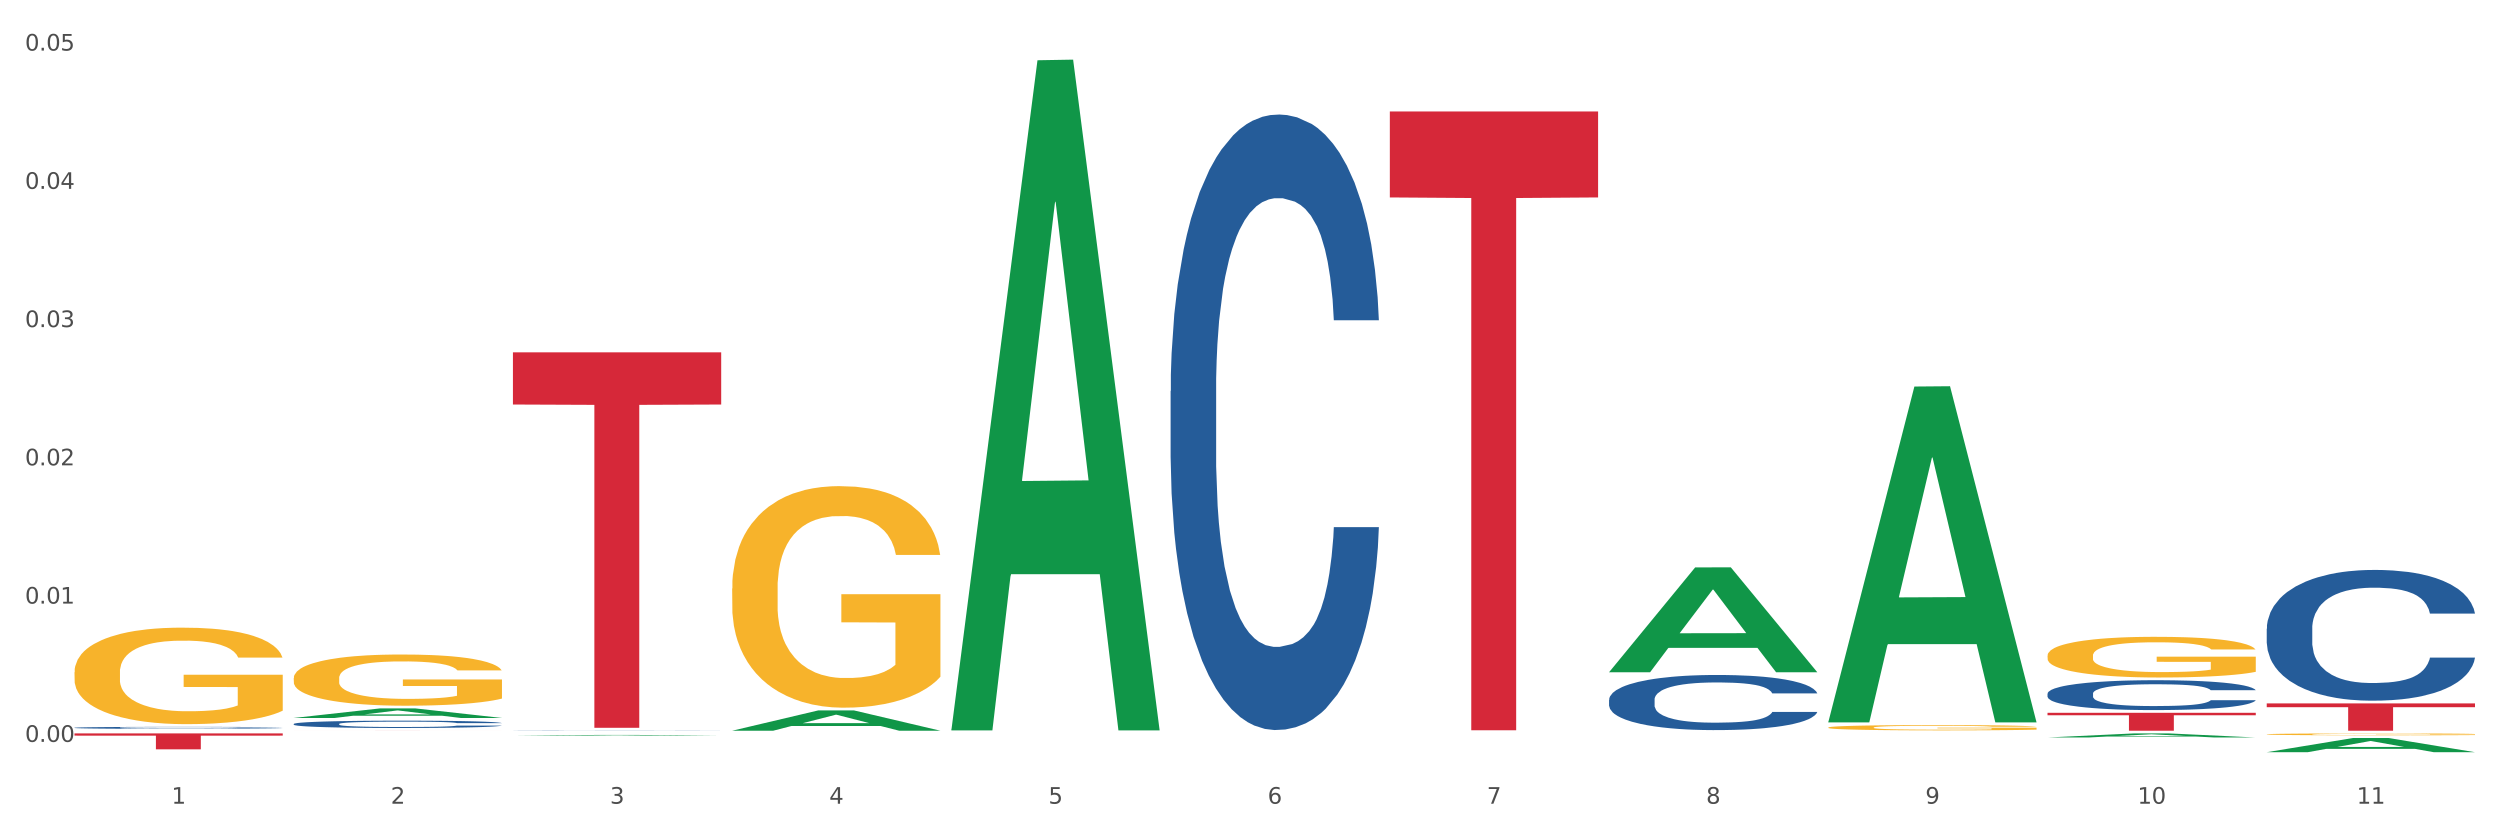 <?xml version="1.0" encoding="utf-8" standalone="no"?>
<!DOCTYPE svg PUBLIC "-//W3C//DTD SVG 1.1//EN"
  "http://www.w3.org/Graphics/SVG/1.1/DTD/svg11.dtd">
<svg xmlns:xlink="http://www.w3.org/1999/xlink" width="1080pt" height="360pt" viewBox="0 0 1080 360" xmlns="http://www.w3.org/2000/svg" version="1.1">
 <rect x="0" y="0" width="1080" height="360" fill="#333333" stroke="none"/>
 <defs>
  <style type="text/css">*{stroke-linejoin: round; stroke-linecap: butt}</style>
 </defs>
 <g id="figure_1">
  <g id="patch_1">
   <path d="M 0 360 
L 1080 360 
L 1080 0 
L 0 0 
z
" style="fill: #ffffff; stroke: #ffffff; stroke-linejoin: miter"/>
  </g>
  <g id="axes_1">
   <g id="matplotlib.axis_1">
    <g id="xtick_1">
     <g id="text_1">
      <!-- 1 -->
      <g style="fill: #4d4d4d" transform="translate(74.106 347.204) scale(0.096 -0.096)">
       <defs>
        <path id="DejaVuSans-31" d="M 794 531 
L 1825 531 
L 1825 4091 
L 703 3866 
L 703 4441 
L 1819 4666 
L 2450 4666 
L 2450 531 
L 3481 531 
L 3481 0 
L 794 0 
L 794 531 
z
" transform="scale(0.016)"/>
       </defs>
       <use xlink:href="#DejaVuSans-31"/>
      </g>
     </g>
    </g>
    <g id="xtick_2">
     <g id="text_2">
      <!-- 2 -->
      <g style="fill: #4d4d4d" transform="translate(168.812 347.204) scale(0.096 -0.096)">
       <defs>
        <path id="DejaVuSans-32" d="M 1228 531 
L 3431 531 
L 3431 0 
L 469 0 
L 469 531 
Q 828 903 1448 1529 
Q 2069 2156 2228 2338 
Q 2531 2678 2651 2914 
Q 2772 3150 2772 3378 
Q 2772 3750 2511 3984 
Q 2250 4219 1831 4219 
Q 1534 4219 1204 4116 
Q 875 4013 500 3803 
L 500 4441 
Q 881 4594 1212 4672 
Q 1544 4750 1819 4750 
Q 2544 4750 2975 4387 
Q 3406 4025 3406 3419 
Q 3406 3131 3298 2873 
Q 3191 2616 2906 2266 
Q 2828 2175 2409 1742 
Q 1991 1309 1228 531 
z
" transform="scale(0.016)"/>
       </defs>
       <use xlink:href="#DejaVuSans-32"/>
      </g>
     </g>
    </g>
    <g id="xtick_3">
     <g id="text_3">
      <!-- 3 -->
      <g style="fill: #4d4d4d" transform="translate(263.517 347.204) scale(0.096 -0.096)">
       <defs>
        <path id="DejaVuSans-33" d="M 2597 2516 
Q 3050 2419 3304 2112 
Q 3559 1806 3559 1356 
Q 3559 666 3084 287 
Q 2609 -91 1734 -91 
Q 1441 -91 1130 -33 
Q 819 25 488 141 
L 488 750 
Q 750 597 1062 519 
Q 1375 441 1716 441 
Q 2309 441 2620 675 
Q 2931 909 2931 1356 
Q 2931 1769 2642 2001 
Q 2353 2234 1838 2234 
L 1294 2234 
L 1294 2753 
L 1863 2753 
Q 2328 2753 2575 2939 
Q 2822 3125 2822 3475 
Q 2822 3834 2567 4026 
Q 2313 4219 1838 4219 
Q 1578 4219 1281 4162 
Q 984 4106 628 3988 
L 628 4550 
Q 988 4650 1302 4700 
Q 1616 4750 1894 4750 
Q 2613 4750 3031 4423 
Q 3450 4097 3450 3541 
Q 3450 3153 3228 2886 
Q 3006 2619 2597 2516 
z
" transform="scale(0.016)"/>
       </defs>
       <use xlink:href="#DejaVuSans-33"/>
      </g>
     </g>
    </g>
    <g id="xtick_4">
     <g id="text_4">
      <!-- 4 -->
      <g style="fill: #4d4d4d" transform="translate(358.223 347.204) scale(0.096 -0.096)">
       <defs>
        <path id="DejaVuSans-34" d="M 2419 4116 
L 825 1625 
L 2419 1625 
L 2419 4116 
z
M 2253 4666 
L 3047 4666 
L 3047 1625 
L 3713 1625 
L 3713 1100 
L 3047 1100 
L 3047 0 
L 2419 0 
L 2419 1100 
L 313 1100 
L 313 1709 
L 2253 4666 
z
" transform="scale(0.016)"/>
       </defs>
       <use xlink:href="#DejaVuSans-34"/>
      </g>
     </g>
    </g>
    <g id="xtick_5">
     <g id="text_5">
      <!-- 5 -->
      <g style="fill: #4d4d4d" transform="translate(452.928 347.204) scale(0.096 -0.096)">
       <defs>
        <path id="DejaVuSans-35" d="M 691 4666 
L 3169 4666 
L 3169 4134 
L 1269 4134 
L 1269 2991 
Q 1406 3038 1543 3061 
Q 1681 3084 1819 3084 
Q 2600 3084 3056 2656 
Q 3513 2228 3513 1497 
Q 3513 744 3044 326 
Q 2575 -91 1722 -91 
Q 1428 -91 1123 -41 
Q 819 9 494 109 
L 494 744 
Q 775 591 1075 516 
Q 1375 441 1709 441 
Q 2250 441 2565 725 
Q 2881 1009 2881 1497 
Q 2881 1984 2565 2268 
Q 2250 2553 1709 2553 
Q 1456 2553 1204 2497 
Q 953 2441 691 2322 
L 691 4666 
z
" transform="scale(0.016)"/>
       </defs>
       <use xlink:href="#DejaVuSans-35"/>
      </g>
     </g>
    </g>
    <g id="xtick_6">
     <g id="text_6">
      <!-- 6 -->
      <g style="fill: #4d4d4d" transform="translate(547.634 347.204) scale(0.096 -0.096)">
       <defs>
        <path id="DejaVuSans-36" d="M 2113 2584 
Q 1688 2584 1439 2293 
Q 1191 2003 1191 1497 
Q 1191 994 1439 701 
Q 1688 409 2113 409 
Q 2538 409 2786 701 
Q 3034 994 3034 1497 
Q 3034 2003 2786 2293 
Q 2538 2584 2113 2584 
z
M 3366 4563 
L 3366 3988 
Q 3128 4100 2886 4159 
Q 2644 4219 2406 4219 
Q 1781 4219 1451 3797 
Q 1122 3375 1075 2522 
Q 1259 2794 1537 2939 
Q 1816 3084 2150 3084 
Q 2853 3084 3261 2657 
Q 3669 2231 3669 1497 
Q 3669 778 3244 343 
Q 2819 -91 2113 -91 
Q 1303 -91 875 529 
Q 447 1150 447 2328 
Q 447 3434 972 4092 
Q 1497 4750 2381 4750 
Q 2619 4750 2861 4703 
Q 3103 4656 3366 4563 
z
" transform="scale(0.016)"/>
       </defs>
       <use xlink:href="#DejaVuSans-36"/>
      </g>
     </g>
    </g>
    <g id="xtick_7">
     <g id="text_7">
      <!-- 7 -->
      <g style="fill: #4d4d4d" transform="translate(642.339 347.204) scale(0.096 -0.096)">
       <defs>
        <path id="DejaVuSans-37" d="M 525 4666 
L 3525 4666 
L 3525 4397 
L 1831 0 
L 1172 0 
L 2766 4134 
L 525 4134 
L 525 4666 
z
" transform="scale(0.016)"/>
       </defs>
       <use xlink:href="#DejaVuSans-37"/>
      </g>
     </g>
    </g>
    <g id="xtick_8">
     <g id="text_8">
      <!-- 8 -->
      <g style="fill: #4d4d4d" transform="translate(737.044 347.204) scale(0.096 -0.096)">
       <defs>
        <path id="DejaVuSans-38" d="M 2034 2216 
Q 1584 2216 1326 1975 
Q 1069 1734 1069 1313 
Q 1069 891 1326 650 
Q 1584 409 2034 409 
Q 2484 409 2743 651 
Q 3003 894 3003 1313 
Q 3003 1734 2745 1975 
Q 2488 2216 2034 2216 
z
M 1403 2484 
Q 997 2584 770 2862 
Q 544 3141 544 3541 
Q 544 4100 942 4425 
Q 1341 4750 2034 4750 
Q 2731 4750 3128 4425 
Q 3525 4100 3525 3541 
Q 3525 3141 3298 2862 
Q 3072 2584 2669 2484 
Q 3125 2378 3379 2068 
Q 3634 1759 3634 1313 
Q 3634 634 3220 271 
Q 2806 -91 2034 -91 
Q 1263 -91 848 271 
Q 434 634 434 1313 
Q 434 1759 690 2068 
Q 947 2378 1403 2484 
z
M 1172 3481 
Q 1172 3119 1398 2916 
Q 1625 2713 2034 2713 
Q 2441 2713 2670 2916 
Q 2900 3119 2900 3481 
Q 2900 3844 2670 4047 
Q 2441 4250 2034 4250 
Q 1625 4250 1398 4047 
Q 1172 3844 1172 3481 
z
" transform="scale(0.016)"/>
       </defs>
       <use xlink:href="#DejaVuSans-38"/>
      </g>
     </g>
    </g>
    <g id="xtick_9">
     <g id="text_9">
      <!-- 9 -->
      <g style="fill: #4d4d4d" transform="translate(831.75 347.204) scale(0.096 -0.096)">
       <defs>
        <path id="DejaVuSans-39" d="M 703 97 
L 703 672 
Q 941 559 1184 500 
Q 1428 441 1663 441 
Q 2288 441 2617 861 
Q 2947 1281 2994 2138 
Q 2813 1869 2534 1725 
Q 2256 1581 1919 1581 
Q 1219 1581 811 2004 
Q 403 2428 403 3163 
Q 403 3881 828 4315 
Q 1253 4750 1959 4750 
Q 2769 4750 3195 4129 
Q 3622 3509 3622 2328 
Q 3622 1225 3098 567 
Q 2575 -91 1691 -91 
Q 1453 -91 1209 -44 
Q 966 3 703 97 
z
M 1959 2075 
Q 2384 2075 2632 2365 
Q 2881 2656 2881 3163 
Q 2881 3666 2632 3958 
Q 2384 4250 1959 4250 
Q 1534 4250 1286 3958 
Q 1038 3666 1038 3163 
Q 1038 2656 1286 2365 
Q 1534 2075 1959 2075 
z
" transform="scale(0.016)"/>
       </defs>
       <use xlink:href="#DejaVuSans-39"/>
      </g>
     </g>
    </g>
    <g id="xtick_10">
     <g id="text_10">
      <!-- 10 -->
      <g style="fill: #4d4d4d" transform="translate(923.401 347.204) scale(0.096 -0.096)">
       <defs>
        <path id="DejaVuSans-30" d="M 2034 4250 
Q 1547 4250 1301 3770 
Q 1056 3291 1056 2328 
Q 1056 1369 1301 889 
Q 1547 409 2034 409 
Q 2525 409 2770 889 
Q 3016 1369 3016 2328 
Q 3016 3291 2770 3770 
Q 2525 4250 2034 4250 
z
M 2034 4750 
Q 2819 4750 3233 4129 
Q 3647 3509 3647 2328 
Q 3647 1150 3233 529 
Q 2819 -91 2034 -91 
Q 1250 -91 836 529 
Q 422 1150 422 2328 
Q 422 3509 836 4129 
Q 1250 4750 2034 4750 
z
" transform="scale(0.016)"/>
       </defs>
       <use xlink:href="#DejaVuSans-31"/>
       <use xlink:href="#DejaVuSans-30" transform="translate(63.623 0)"/>
      </g>
     </g>
    </g>
    <g id="xtick_11">
     <g id="text_11">
      <!-- 11 -->
      <g style="fill: #4d4d4d" transform="translate(1018.107 347.204) scale(0.096 -0.096)">
       <use xlink:href="#DejaVuSans-31"/>
       <use xlink:href="#DejaVuSans-31" transform="translate(63.623 0)"/>
      </g>
     </g>
    </g>
    <g id="xtick_12"/>
    <g id="xtick_13"/>
    <g id="xtick_14"/>
    <g id="xtick_15"/>
    <g id="xtick_16"/>
    <g id="xtick_17"/>
    <g id="xtick_18"/>
    <g id="xtick_19"/>
    <g id="xtick_20"/>
    <g id="xtick_21"/>
   </g>
   <g id="matplotlib.axis_2">
    <g id="ytick_1">
     <g id="text_12">
      <!-- 0.00 -->
      <g style="fill: #4d4d4d" transform="translate(10.8 320.486) scale(0.096 -0.096)">
       <defs>
        <path id="DejaVuSans-2e" d="M 684 794 
L 1344 794 
L 1344 0 
L 684 0 
L 684 794 
z
" transform="scale(0.016)"/>
       </defs>
       <use xlink:href="#DejaVuSans-30"/>
       <use xlink:href="#DejaVuSans-2e" transform="translate(63.623 0)"/>
       <use xlink:href="#DejaVuSans-30" transform="translate(95.41 0)"/>
       <use xlink:href="#DejaVuSans-30" transform="translate(159.033 0)"/>
      </g>
     </g>
    </g>
    <g id="ytick_2">
     <g id="text_13">
      <!-- 0.01 -->
      <g style="fill: #4d4d4d" transform="translate(10.8 260.76) scale(0.096 -0.096)">
       <use xlink:href="#DejaVuSans-30"/>
       <use xlink:href="#DejaVuSans-2e" transform="translate(63.623 0)"/>
       <use xlink:href="#DejaVuSans-30" transform="translate(95.41 0)"/>
       <use xlink:href="#DejaVuSans-31" transform="translate(159.033 0)"/>
      </g>
     </g>
    </g>
    <g id="ytick_3">
     <g id="text_14">
      <!-- 0.02 -->
      <g style="fill: #4d4d4d" transform="translate(10.8 201.034) scale(0.096 -0.096)">
       <use xlink:href="#DejaVuSans-30"/>
       <use xlink:href="#DejaVuSans-2e" transform="translate(63.623 0)"/>
       <use xlink:href="#DejaVuSans-30" transform="translate(95.41 0)"/>
       <use xlink:href="#DejaVuSans-32" transform="translate(159.033 0)"/>
      </g>
     </g>
    </g>
    <g id="ytick_4">
     <g id="text_15">
      <!-- 0.03 -->
      <g style="fill: #4d4d4d" transform="translate(10.8 141.308) scale(0.096 -0.096)">
       <use xlink:href="#DejaVuSans-30"/>
       <use xlink:href="#DejaVuSans-2e" transform="translate(63.623 0)"/>
       <use xlink:href="#DejaVuSans-30" transform="translate(95.41 0)"/>
       <use xlink:href="#DejaVuSans-33" transform="translate(159.033 0)"/>
      </g>
     </g>
    </g>
    <g id="ytick_5">
     <g id="text_16">
      <!-- 0.04 -->
      <g style="fill: #4d4d4d" transform="translate(10.8 81.582) scale(0.096 -0.096)">
       <use xlink:href="#DejaVuSans-30"/>
       <use xlink:href="#DejaVuSans-2e" transform="translate(63.623 0)"/>
       <use xlink:href="#DejaVuSans-30" transform="translate(95.41 0)"/>
       <use xlink:href="#DejaVuSans-34" transform="translate(159.033 0)"/>
      </g>
     </g>
    </g>
    <g id="ytick_6">
     <g id="text_17">
      <!-- 0.05 -->
      <g style="fill: #4d4d4d" transform="translate(10.8 21.856) scale(0.096 -0.096)">
       <use xlink:href="#DejaVuSans-30"/>
       <use xlink:href="#DejaVuSans-2e" transform="translate(63.623 0)"/>
       <use xlink:href="#DejaVuSans-30" transform="translate(95.41 0)"/>
       <use xlink:href="#DejaVuSans-35" transform="translate(159.033 0)"/>
      </g>
     </g>
    </g>
    <g id="ytick_7"/>
    <g id="ytick_8"/>
    <g id="ytick_9"/>
    <g id="ytick_10"/>
    <g id="ytick_11"/>
   </g>
   <g id="PolyCollection_1">
    <path d="M 126.88 310.154 
L 126.973 310.15 
L 164.074 306.04 
L 179.471 306.036 
L 216.851 310.162 
L 199.042 310.162 
L 190.973 309.201 
L 152.666 309.201 
L 152.387 309.216 
L 144.596 310.162 
L 126.88 310.162 
L 126.88 310.154 
L 157.489 308.628 
L 186.15 308.624 
L 171.958 306.916 
L 171.773 306.908 
L 171.587 306.919 
L 157.396 308.624 
L 157.489 308.628 
L 126.88 310.154 
z
" clip-path="url(#p97dbdf9599)" style="fill: #109648"/>
    <path d="M 32.175 290.409 
L 32.281 290.371 
L 32.281 289 
L 32.494 287.82 
L 33.556 284.964 
L 35.149 282.603 
L 36.318 281.346 
L 37.486 280.318 
L 38.867 279.29 
L 40.567 278.224 
L 43.647 276.663 
L 45.559 275.863 
L 47.896 275.025 
L 52.145 273.807 
L 55.225 273.122 
L 58.412 272.55 
L 63.617 271.865 
L 67.016 271.56 
L 70.627 271.332 
L 74.983 271.18 
L 78.275 271.142 
L 85.499 271.256 
L 91.659 271.599 
L 94.634 271.865 
L 98.458 272.322 
L 100.476 272.627 
L 103.769 273.236 
L 107.168 274.035 
L 109.505 274.721 
L 113.01 276.016 
L 115.666 277.31 
L 118.109 278.909 
L 119.383 280.014 
L 120.339 281.042 
L 121.189 282.222 
L 122.039 284.088 
L 102.919 284.088 
L 102.175 282.755 
L 101.007 281.499 
L 99.307 280.28 
L 97.82 279.519 
L 95.271 278.567 
L 92.934 277.957 
L 90.491 277.501 
L 87.517 277.12 
L 85.18 276.929 
L 81.887 276.777 
L 75.407 276.815 
L 71.052 277.12 
L 68.078 277.501 
L 66.166 277.843 
L 64.467 278.224 
L 62.555 278.757 
L 60.324 279.557 
L 58.731 280.28 
L 57.137 281.194 
L 55.863 282.108 
L 54.694 283.174 
L 53.738 284.316 
L 52.995 285.497 
L 52.357 286.944 
L 51.826 289.343 
L 51.826 294.559 
L 52.039 295.74 
L 52.57 297.301 
L 53.207 298.481 
L 54.269 299.89 
L 55.225 300.842 
L 57.031 302.213 
L 59.049 303.355 
L 60.643 304.079 
L 62.236 304.688 
L 64.998 305.526 
L 68.078 306.211 
L 70.734 306.63 
L 74.345 307.011 
L 76.788 307.163 
L 78.913 307.239 
L 84.118 307.239 
L 87.835 307.125 
L 91.978 306.858 
L 95.165 306.516 
L 97.82 306.097 
L 100.795 305.411 
L 102.707 304.764 
L 102.707 296.806 
L 79.338 296.768 
L 79.338 291.475 
L 122.145 291.475 
L 122.145 307.011 
L 120.339 307.81 
L 118.321 308.534 
L 116.197 309.181 
L 113.01 309.981 
L 109.186 310.742 
L 105.787 311.275 
L 102.175 311.732 
L 97.927 312.151 
L 92.403 312.532 
L 89.004 312.684 
L 84.755 312.799 
L 79.763 312.837 
L 75.407 312.76 
L 71.159 312.57 
L 66.697 312.227 
L 62.342 311.732 
L 59.049 311.237 
L 55.756 310.628 
L 52.251 309.828 
L 49.489 309.067 
L 47.365 308.382 
L 45.028 307.506 
L 42.479 306.363 
L 40.567 305.335 
L 38.867 304.269 
L 37.061 302.898 
L 35.787 301.718 
L 34.512 300.233 
L 33.768 299.129 
L 32.919 297.415 
L 32.281 295.016 
L 32.175 290.409 
z
" clip-path="url(#p97dbdf9599)" style="fill: #f7b32b"/>
    <path d="M 221.586 152.21 
L 311.556 152.21 
L 311.556 174.751 
L 276.165 174.903 
L 276.165 314.411 
L 256.764 314.411 
L 256.764 174.903 
L 221.586 174.751 
L 221.586 152.363 
L 221.586 152.21 
z
" clip-path="url(#p97dbdf9599)" style="fill: #d62839"/>
    <path d="M 126.88 315.652 
L 216.851 315.652 
L 216.851 315.655 
L 181.46 315.655 
L 181.46 315.674 
L 162.058 315.674 
L 162.058 315.655 
L 126.88 315.655 
L 126.88 315.652 
L 126.88 315.652 
z
" clip-path="url(#p97dbdf9599)" style="fill: #d62839"/>
    <path d="M 32.175 316.839 
L 122.145 316.839 
L 122.145 317.793 
L 86.754 317.8 
L 86.754 323.709 
L 67.353 323.709 
L 67.353 317.8 
L 32.175 317.793 
L 32.175 316.845 
L 32.175 316.839 
z
" clip-path="url(#p97dbdf9599)" style="fill: #d62839"/>
    <path d="M 32.175 314.391 
L 32.281 314.39 
L 32.281 314.368 
L 32.6 314.338 
L 33.77 314.282 
L 35.259 314.24 
L 37.811 314.191 
L 39.194 314.171 
L 41.002 314.148 
L 44.724 314.11 
L 48.978 314.079 
L 51.956 314.061 
L 54.189 314.05 
L 59.187 314.03 
L 62.059 314.022 
L 65.036 314.014 
L 67.589 314.01 
L 71.843 314.004 
L 75.246 314.002 
L 79.181 314.001 
L 82.477 314.002 
L 86.838 314.005 
L 93.219 314.014 
L 95.665 314.02 
L 98.961 314.029 
L 102.365 314.042 
L 105.13 314.055 
L 108.32 314.073 
L 111.617 314.097 
L 114.807 314.127 
L 117.041 314.155 
L 118.848 314.184 
L 120.444 314.22 
L 121.613 314.259 
L 122.145 314.291 
L 102.684 314.291 
L 102.152 314.262 
L 101.088 314.23 
L 100.025 314.209 
L 98.855 314.191 
L 97.047 314.171 
L 95.452 314.159 
L 92.793 314.144 
L 90.347 314.134 
L 88.327 314.129 
L 85.881 314.124 
L 80.67 314.119 
L 76.947 314.119 
L 74.608 314.121 
L 71.736 314.125 
L 69.29 314.13 
L 66.419 314.14 
L 64.186 314.15 
L 61.952 314.163 
L 60.676 314.173 
L 58.762 314.19 
L 57.486 314.205 
L 55.784 314.229 
L 54.827 314.247 
L 53.126 314.292 
L 52.381 314.325 
L 52.062 314.348 
L 51.849 314.374 
L 51.849 314.497 
L 52.487 314.553 
L 53.019 314.576 
L 53.87 314.603 
L 55.465 314.638 
L 57.805 314.672 
L 60.251 314.697 
L 62.271 314.712 
L 64.186 314.723 
L 66.1 314.732 
L 68.44 314.74 
L 70.354 314.745 
L 73.225 314.749 
L 76.628 314.752 
L 79.287 314.752 
L 84.711 314.748 
L 87.157 314.744 
L 89.496 314.738 
L 92.049 314.729 
L 94.069 314.72 
L 95.239 314.713 
L 97.153 314.698 
L 98.642 314.682 
L 99.919 314.664 
L 100.769 314.648 
L 101.726 314.624 
L 102.471 314.597 
L 102.684 314.583 
L 122.145 314.583 
L 121.72 314.611 
L 120.975 314.639 
L 119.487 314.676 
L 118.317 314.698 
L 116.509 314.724 
L 114.595 314.746 
L 111.936 314.771 
L 109.49 314.789 
L 106.937 314.805 
L 104.172 314.819 
L 99.174 314.839 
L 97.366 314.844 
L 93.538 314.854 
L 90.56 314.859 
L 86.2 314.865 
L 81.733 314.868 
L 77.054 314.869 
L 72.906 314.867 
L 68.333 314.863 
L 65.462 314.858 
L 62.271 314.851 
L 58.549 314.84 
L 55.04 314.826 
L 51.743 314.81 
L 48.659 314.792 
L 45.788 314.771 
L 42.065 314.737 
L 39.3 314.704 
L 37.28 314.673 
L 35.897 314.647 
L 34.515 314.614 
L 33.77 314.591 
L 32.6 314.535 
L 32.175 314.484 
L 32.175 314.391 
z
" clip-path="url(#p97dbdf9599)" style="fill: #255c99"/>
    <path d="M 126.88 312.747 
L 126.987 312.744 
L 126.987 312.663 
L 127.306 312.553 
L 128.476 312.351 
L 129.965 312.198 
L 132.517 312.019 
L 133.899 311.944 
L 135.707 311.86 
L 139.43 311.724 
L 143.683 311.609 
L 146.661 311.545 
L 148.894 311.505 
L 153.893 311.433 
L 156.764 311.401 
L 159.742 311.375 
L 162.294 311.358 
L 166.548 311.337 
L 169.951 311.329 
L 173.886 311.326 
L 177.183 311.329 
L 181.543 311.34 
L 187.924 311.375 
L 190.37 311.395 
L 193.667 311.43 
L 197.07 311.476 
L 199.835 311.522 
L 203.025 311.589 
L 206.322 311.675 
L 209.513 311.785 
L 211.746 311.886 
L 213.554 311.993 
L 215.149 312.123 
L 216.319 312.264 
L 216.851 312.383 
L 197.389 312.383 
L 196.857 312.276 
L 195.794 312.161 
L 194.73 312.083 
L 193.561 312.019 
L 191.753 311.947 
L 190.157 311.901 
L 187.499 311.846 
L 185.053 311.811 
L 183.032 311.791 
L 180.586 311.774 
L 175.375 311.756 
L 171.653 311.756 
L 169.313 311.762 
L 166.442 311.776 
L 163.996 311.797 
L 161.124 311.831 
L 158.891 311.869 
L 156.658 311.918 
L 155.382 311.953 
L 153.467 312.016 
L 152.191 312.068 
L 150.49 312.158 
L 149.533 312.221 
L 147.831 312.386 
L 147.087 312.507 
L 146.768 312.591 
L 146.555 312.683 
L 146.555 313.134 
L 147.193 313.336 
L 147.725 313.422 
L 148.575 313.521 
L 150.171 313.648 
L 152.51 313.772 
L 154.956 313.861 
L 156.977 313.916 
L 158.891 313.957 
L 160.805 313.988 
L 163.145 314.017 
L 165.059 314.035 
L 167.931 314.052 
L 171.334 314.061 
L 173.993 314.061 
L 179.416 314.046 
L 181.862 314.032 
L 184.202 314.012 
L 186.754 313.98 
L 188.775 313.945 
L 189.945 313.919 
L 191.859 313.864 
L 193.348 313.807 
L 194.624 313.74 
L 195.475 313.682 
L 196.432 313.596 
L 197.176 313.498 
L 197.389 313.446 
L 216.851 313.446 
L 216.425 313.55 
L 215.681 313.651 
L 214.192 313.786 
L 213.022 313.864 
L 211.214 313.96 
L 209.3 314.04 
L 206.641 314.13 
L 204.195 314.196 
L 201.643 314.254 
L 198.878 314.306 
L 193.88 314.378 
L 192.072 314.399 
L 188.243 314.433 
L 185.265 314.453 
L 180.905 314.474 
L 176.439 314.485 
L 171.759 314.488 
L 167.612 314.482 
L 163.039 314.465 
L 160.167 314.448 
L 156.977 314.422 
L 153.255 314.381 
L 149.745 314.332 
L 146.448 314.274 
L 143.364 314.208 
L 140.493 314.133 
L 136.771 314.009 
L 134.006 313.887 
L 131.985 313.775 
L 130.603 313.68 
L 129.22 313.558 
L 128.476 313.474 
L 127.306 313.272 
L 126.88 313.085 
L 126.88 312.747 
z
" clip-path="url(#p97dbdf9599)" style="fill: #255c99"/>
    <path d="M 221.586 315.62 
L 221.692 315.62 
L 221.692 315.617 
L 222.011 315.614 
L 223.181 315.607 
L 224.67 315.602 
L 227.222 315.597 
L 228.605 315.594 
L 230.413 315.592 
L 234.135 315.587 
L 238.389 315.584 
L 241.367 315.582 
L 243.6 315.581 
L 248.598 315.578 
L 251.47 315.577 
L 254.447 315.576 
L 257 315.576 
L 261.254 315.575 
L 264.657 315.575 
L 268.592 315.575 
L 271.888 315.575 
L 276.249 315.575 
L 282.63 315.576 
L 285.076 315.577 
L 288.372 315.578 
L 291.775 315.58 
L 294.541 315.581 
L 297.731 315.583 
L 301.028 315.586 
L 304.218 315.589 
L 306.451 315.593 
L 308.259 315.596 
L 309.855 315.6 
L 311.024 315.604 
L 311.556 315.608 
L 292.095 315.608 
L 291.563 315.605 
L 290.499 315.601 
L 289.436 315.599 
L 288.266 315.597 
L 286.458 315.594 
L 284.863 315.593 
L 282.204 315.591 
L 279.758 315.59 
L 277.738 315.59 
L 275.292 315.589 
L 270.081 315.588 
L 266.358 315.588 
L 264.019 315.589 
L 261.147 315.589 
L 258.701 315.59 
L 255.83 315.591 
L 253.597 315.592 
L 251.363 315.594 
L 250.087 315.595 
L 248.173 315.597 
L 246.897 315.598 
L 245.195 315.601 
L 244.238 315.603 
L 242.536 315.608 
L 241.792 315.612 
L 241.473 315.615 
L 241.26 315.618 
L 241.26 315.632 
L 241.898 315.638 
L 242.43 315.641 
L 243.281 315.644 
L 244.876 315.648 
L 247.216 315.652 
L 249.662 315.655 
L 251.682 315.656 
L 253.597 315.658 
L 255.511 315.659 
L 257.851 315.66 
L 259.765 315.66 
L 262.636 315.661 
L 266.039 315.661 
L 268.698 315.661 
L 274.122 315.661 
L 276.568 315.66 
L 278.907 315.659 
L 281.46 315.658 
L 283.48 315.657 
L 284.65 315.657 
L 286.564 315.655 
L 288.053 315.653 
L 289.329 315.651 
L 290.18 315.649 
L 291.137 315.646 
L 291.882 315.643 
L 292.095 315.642 
L 311.556 315.642 
L 311.131 315.645 
L 310.386 315.648 
L 308.897 315.652 
L 307.728 315.655 
L 305.92 315.658 
L 304.005 315.66 
L 301.347 315.663 
L 298.901 315.665 
L 296.348 315.667 
L 293.583 315.669 
L 288.585 315.671 
L 286.777 315.672 
L 282.949 315.673 
L 279.971 315.673 
L 275.611 315.674 
L 271.144 315.674 
L 266.465 315.674 
L 262.317 315.674 
L 257.744 315.674 
L 254.873 315.673 
L 251.682 315.672 
L 247.96 315.671 
L 244.451 315.67 
L 241.154 315.668 
L 238.07 315.666 
L 235.198 315.663 
L 231.476 315.659 
L 228.711 315.656 
L 226.691 315.652 
L 225.308 315.649 
L 223.926 315.645 
L 223.181 315.643 
L 222.011 315.636 
L 221.586 315.63 
L 221.586 315.62 
z
" clip-path="url(#p97dbdf9599)" style="fill: #255c99"/>
    <path d="M 884.524 307.919 
L 974.495 307.919 
L 974.495 308.997 
L 939.103 309.004 
L 939.103 315.674 
L 919.702 315.674 
L 919.702 309.004 
L 884.524 308.997 
L 884.524 307.927 
L 884.524 307.919 
z
" clip-path="url(#p97dbdf9599)" style="fill: #d62839"/>
    <path d="M 505.702 168.95 
L 505.809 168.707 
L 505.809 161.908 
L 506.128 152.68 
L 507.298 135.681 
L 508.786 122.811 
L 511.339 107.755 
L 512.721 101.441 
L 514.529 94.398 
L 518.251 82.985 
L 522.505 73.272 
L 525.483 67.929 
L 527.716 64.529 
L 532.715 58.458 
L 535.586 55.787 
L 538.564 53.602 
L 541.116 52.145 
L 545.37 50.445 
L 548.773 49.716 
L 552.708 49.473 
L 556.005 49.716 
L 560.365 50.688 
L 566.746 53.602 
L 569.192 55.301 
L 572.489 58.216 
L 575.892 62.101 
L 578.657 65.986 
L 581.847 71.572 
L 585.144 78.857 
L 588.335 88.085 
L 590.568 96.584 
L 592.376 105.569 
L 593.971 116.497 
L 595.141 128.396 
L 595.673 138.352 
L 576.211 138.352 
L 575.679 129.367 
L 574.616 119.654 
L 573.552 113.097 
L 572.382 107.755 
L 570.575 101.684 
L 568.979 97.798 
L 566.321 93.184 
L 563.875 90.27 
L 561.854 88.57 
L 559.408 87.113 
L 554.197 85.656 
L 550.475 85.656 
L 548.135 86.142 
L 545.264 87.356 
L 542.818 89.056 
L 539.946 91.97 
L 537.713 95.127 
L 535.48 99.255 
L 534.204 102.169 
L 532.289 107.512 
L 531.013 111.883 
L 529.312 119.411 
L 528.354 124.753 
L 526.653 138.595 
L 525.908 148.794 
L 525.589 155.837 
L 525.377 163.607 
L 525.377 201.49 
L 526.015 218.489 
L 526.547 225.774 
L 527.397 234.031 
L 528.993 244.716 
L 531.332 255.158 
L 533.778 262.686 
L 535.799 267.3 
L 537.713 270.699 
L 539.627 273.371 
L 541.967 275.799 
L 543.881 277.256 
L 546.753 278.713 
L 550.156 279.442 
L 552.814 279.442 
L 558.238 278.227 
L 560.684 277.013 
L 563.024 275.313 
L 565.576 272.642 
L 567.597 269.728 
L 568.767 267.542 
L 570.681 262.928 
L 572.17 258.072 
L 573.446 252.486 
L 574.297 247.63 
L 575.254 240.344 
L 575.998 232.088 
L 576.211 227.717 
L 595.673 227.717 
L 595.247 236.459 
L 594.503 244.958 
L 593.014 256.372 
L 591.844 262.928 
L 590.036 270.942 
L 588.122 277.742 
L 585.463 285.27 
L 583.017 290.855 
L 580.465 295.712 
L 577.7 300.083 
L 572.701 306.154 
L 570.894 307.854 
L 567.065 310.768 
L 564.087 312.468 
L 559.727 314.167 
L 555.26 315.139 
L 550.581 315.382 
L 546.434 314.896 
L 541.861 313.439 
L 538.989 311.982 
L 535.799 309.796 
L 532.077 306.397 
L 528.567 302.268 
L 525.27 297.412 
L 522.186 291.826 
L 519.315 285.512 
L 515.593 275.07 
L 512.828 264.871 
L 510.807 255.4 
L 509.425 247.387 
L 508.042 237.188 
L 507.298 230.145 
L 506.128 213.147 
L 505.702 197.362 
L 505.702 168.95 
z
" clip-path="url(#p97dbdf9599)" style="fill: #255c99"/>
    <path d="M 884.524 299.648 
L 884.631 299.636 
L 884.631 299.306 
L 884.95 298.859 
L 886.12 298.034 
L 887.608 297.409 
L 890.161 296.678 
L 891.543 296.372 
L 893.351 296.03 
L 897.073 295.476 
L 901.327 295.005 
L 904.305 294.745 
L 906.538 294.58 
L 911.537 294.286 
L 914.408 294.156 
L 917.386 294.05 
L 919.938 293.979 
L 924.192 293.897 
L 927.595 293.862 
L 931.53 293.85 
L 934.827 293.862 
L 939.187 293.909 
L 945.568 294.05 
L 948.014 294.133 
L 951.311 294.274 
L 954.714 294.463 
L 957.479 294.651 
L 960.669 294.922 
L 963.966 295.276 
L 967.157 295.724 
L 969.39 296.136 
L 971.198 296.572 
L 972.793 297.103 
L 973.963 297.68 
L 974.495 298.163 
L 955.033 298.163 
L 954.501 297.727 
L 953.438 297.256 
L 952.374 296.938 
L 951.204 296.678 
L 949.396 296.384 
L 947.801 296.195 
L 945.143 295.971 
L 942.697 295.83 
L 940.676 295.747 
L 938.23 295.676 
L 933.019 295.606 
L 929.297 295.606 
L 926.957 295.629 
L 924.086 295.688 
L 921.64 295.771 
L 918.768 295.912 
L 916.535 296.065 
L 914.302 296.266 
L 913.026 296.407 
L 911.111 296.666 
L 909.835 296.879 
L 908.134 297.244 
L 907.176 297.503 
L 905.475 298.175 
L 904.73 298.67 
L 904.411 299.012 
L 904.199 299.389 
L 904.199 301.228 
L 904.837 302.053 
L 905.368 302.406 
L 906.219 302.807 
L 907.814 303.325 
L 910.154 303.832 
L 912.6 304.197 
L 914.621 304.421 
L 916.535 304.586 
L 918.449 304.716 
L 920.789 304.834 
L 922.703 304.905 
L 925.575 304.975 
L 928.978 305.011 
L 931.636 305.011 
L 937.06 304.952 
L 939.506 304.893 
L 941.846 304.81 
L 944.398 304.681 
L 946.419 304.539 
L 947.589 304.433 
L 949.503 304.209 
L 950.992 303.974 
L 952.268 303.702 
L 953.119 303.467 
L 954.076 303.113 
L 954.82 302.712 
L 955.033 302.5 
L 974.495 302.5 
L 974.069 302.925 
L 973.325 303.337 
L 971.836 303.891 
L 970.666 304.209 
L 968.858 304.598 
L 966.944 304.928 
L 964.285 305.294 
L 961.839 305.565 
L 959.287 305.8 
L 956.522 306.012 
L 951.523 306.307 
L 949.715 306.39 
L 945.887 306.531 
L 942.909 306.614 
L 938.549 306.696 
L 934.082 306.743 
L 929.403 306.755 
L 925.256 306.731 
L 920.683 306.661 
L 917.811 306.59 
L 914.621 306.484 
L 910.899 306.319 
L 907.389 306.119 
L 904.092 305.883 
L 901.008 305.612 
L 898.137 305.305 
L 894.415 304.799 
L 891.65 304.304 
L 889.629 303.844 
L 888.246 303.455 
L 886.864 302.96 
L 886.12 302.618 
L 884.95 301.793 
L 884.524 301.027 
L 884.524 299.648 
z
" clip-path="url(#p97dbdf9599)" style="fill: #255c99"/>
    <path d="M 979.23 271.591 
L 979.336 271.539 
L 979.336 270.094 
L 979.655 268.134 
L 980.825 264.522 
L 982.314 261.788 
L 984.866 258.589 
L 986.249 257.247 
L 988.057 255.751 
L 991.779 253.326 
L 996.033 251.263 
L 999.01 250.128 
L 1001.244 249.405 
L 1006.242 248.115 
L 1009.114 247.548 
L 1012.091 247.083 
L 1014.644 246.774 
L 1018.898 246.413 
L 1022.301 246.258 
L 1026.236 246.206 
L 1029.532 246.258 
L 1033.893 246.464 
L 1040.273 247.083 
L 1042.719 247.445 
L 1046.016 248.064 
L 1049.419 248.889 
L 1052.184 249.715 
L 1055.375 250.901 
L 1058.672 252.449 
L 1061.862 254.41 
L 1064.095 256.216 
L 1065.903 258.125 
L 1067.498 260.446 
L 1068.668 262.974 
L 1069.2 265.09 
L 1049.738 265.09 
L 1049.207 263.181 
L 1048.143 261.117 
L 1047.08 259.724 
L 1045.91 258.589 
L 1044.102 257.299 
L 1042.507 256.474 
L 1039.848 255.493 
L 1037.402 254.874 
L 1035.381 254.513 
L 1032.935 254.203 
L 1027.724 253.894 
L 1024.002 253.894 
L 1021.663 253.997 
L 1018.791 254.255 
L 1016.345 254.616 
L 1013.474 255.235 
L 1011.24 255.906 
L 1009.007 256.783 
L 1007.731 257.402 
L 1005.817 258.537 
L 1004.541 259.466 
L 1002.839 261.065 
L 1001.882 262.2 
L 1000.18 265.141 
L 999.436 267.308 
L 999.117 268.804 
L 998.904 270.456 
L 998.904 278.504 
L 999.542 282.116 
L 1000.074 283.664 
L 1000.925 285.418 
L 1002.52 287.688 
L 1004.86 289.906 
L 1007.306 291.506 
L 1009.326 292.486 
L 1011.24 293.208 
L 1013.155 293.776 
L 1015.494 294.292 
L 1017.409 294.601 
L 1020.28 294.911 
L 1023.683 295.066 
L 1026.342 295.066 
L 1031.766 294.808 
L 1034.212 294.55 
L 1036.551 294.189 
L 1039.104 293.621 
L 1041.124 293.002 
L 1042.294 292.538 
L 1044.208 291.557 
L 1045.697 290.526 
L 1046.973 289.339 
L 1047.824 288.307 
L 1048.781 286.759 
L 1049.526 285.005 
L 1049.738 284.076 
L 1069.2 284.076 
L 1068.775 285.934 
L 1068.03 287.739 
L 1066.541 290.164 
L 1065.371 291.557 
L 1063.564 293.26 
L 1061.649 294.705 
L 1058.991 296.304 
L 1056.545 297.491 
L 1053.992 298.523 
L 1051.227 299.451 
L 1046.229 300.741 
L 1044.421 301.102 
L 1040.592 301.721 
L 1037.615 302.083 
L 1033.254 302.444 
L 1028.788 302.65 
L 1024.109 302.702 
L 1019.961 302.598 
L 1015.388 302.289 
L 1012.517 301.979 
L 1009.326 301.515 
L 1005.604 300.793 
L 1002.095 299.916 
L 998.798 298.884 
L 995.714 297.697 
L 992.842 296.356 
L 989.12 294.137 
L 986.355 291.97 
L 984.334 289.958 
L 982.952 288.255 
L 981.569 286.088 
L 980.825 284.592 
L 979.655 280.981 
L 979.23 277.627 
L 979.23 271.591 
z
" clip-path="url(#p97dbdf9599)" style="fill: #255c99"/>
    <path d="M 979.23 317.217 
L 979.336 317.216 
L 979.336 317.189 
L 979.548 317.166 
L 980.611 317.11 
L 982.204 317.064 
L 983.372 317.039 
L 984.541 317.019 
L 985.922 316.999 
L 987.621 316.978 
L 990.702 316.947 
L 992.614 316.931 
L 994.951 316.915 
L 999.2 316.891 
L 1002.28 316.878 
L 1005.467 316.866 
L 1010.672 316.853 
L 1014.071 316.847 
L 1017.682 316.842 
L 1022.037 316.84 
L 1025.33 316.839 
L 1032.553 316.841 
L 1038.714 316.848 
L 1041.688 316.853 
L 1045.512 316.862 
L 1047.531 316.868 
L 1050.824 316.88 
L 1054.223 316.896 
L 1056.56 316.909 
L 1060.065 316.934 
L 1062.72 316.96 
L 1065.164 316.991 
L 1066.438 317.013 
L 1067.394 317.033 
L 1068.244 317.056 
L 1069.094 317.093 
L 1049.974 317.093 
L 1049.23 317.067 
L 1048.062 317.042 
L 1046.362 317.018 
L 1044.875 317.003 
L 1042.326 316.984 
L 1039.989 316.972 
L 1037.546 316.963 
L 1034.572 316.956 
L 1032.235 316.952 
L 1028.942 316.949 
L 1022.462 316.95 
L 1018.107 316.956 
L 1015.133 316.963 
L 1013.221 316.97 
L 1011.521 316.978 
L 1009.609 316.988 
L 1007.379 317.004 
L 1005.785 317.018 
L 1004.192 317.036 
L 1002.917 317.054 
L 1001.749 317.075 
L 1000.793 317.097 
L 1000.049 317.12 
L 999.412 317.149 
L 998.881 317.196 
L 998.881 317.298 
L 999.093 317.321 
L 999.624 317.352 
L 1000.262 317.375 
L 1001.324 317.403 
L 1002.28 317.421 
L 1004.086 317.448 
L 1006.104 317.471 
L 1007.697 317.485 
L 1009.291 317.497 
L 1012.052 317.513 
L 1015.133 317.527 
L 1017.788 317.535 
L 1021.4 317.542 
L 1023.843 317.545 
L 1025.968 317.547 
L 1031.172 317.547 
L 1034.89 317.545 
L 1039.033 317.539 
L 1042.22 317.533 
L 1044.875 317.524 
L 1047.849 317.511 
L 1049.761 317.498 
L 1049.761 317.342 
L 1026.392 317.341 
L 1026.392 317.238 
L 1069.2 317.238 
L 1069.2 317.542 
L 1067.394 317.558 
L 1065.376 317.572 
L 1063.252 317.585 
L 1060.065 317.601 
L 1056.241 317.616 
L 1052.842 317.626 
L 1049.23 317.635 
L 1044.981 317.643 
L 1039.458 317.651 
L 1036.059 317.654 
L 1031.81 317.656 
L 1026.817 317.657 
L 1022.462 317.655 
L 1018.213 317.651 
L 1013.752 317.645 
L 1009.397 317.635 
L 1006.104 317.625 
L 1002.811 317.613 
L 999.306 317.598 
L 996.544 317.583 
L 994.42 317.569 
L 992.083 317.552 
L 989.533 317.53 
L 987.621 317.509 
L 985.922 317.489 
L 984.116 317.462 
L 982.841 317.439 
L 981.567 317.409 
L 980.823 317.388 
L 979.973 317.354 
L 979.336 317.307 
L 979.23 317.217 
z
" clip-path="url(#p97dbdf9599)" style="fill: #f7b32b"/>
    <path d="M 884.524 283.228 
L 884.631 283.212 
L 884.631 282.634 
L 884.843 282.137 
L 885.905 280.932 
L 887.499 279.937 
L 888.667 279.407 
L 889.835 278.974 
L 891.216 278.54 
L 892.916 278.09 
L 895.996 277.432 
L 897.908 277.095 
L 900.245 276.742 
L 904.494 276.228 
L 907.575 275.939 
L 910.761 275.698 
L 915.966 275.409 
L 919.365 275.281 
L 922.977 275.184 
L 927.332 275.12 
L 930.625 275.104 
L 937.848 275.152 
L 944.009 275.297 
L 946.983 275.409 
L 950.807 275.602 
L 952.825 275.73 
L 956.118 275.987 
L 959.517 276.324 
L 961.854 276.613 
L 965.359 277.159 
L 968.015 277.705 
L 970.458 278.379 
L 971.733 278.845 
L 972.689 279.279 
L 973.539 279.776 
L 974.388 280.563 
L 955.268 280.563 
L 954.525 280.001 
L 953.356 279.471 
L 951.657 278.958 
L 950.17 278.636 
L 947.62 278.235 
L 945.283 277.978 
L 942.84 277.785 
L 939.866 277.625 
L 937.529 277.545 
L 934.236 277.48 
L 927.757 277.496 
L 923.402 277.625 
L 920.427 277.785 
L 918.515 277.93 
L 916.816 278.09 
L 914.904 278.315 
L 912.673 278.652 
L 911.08 278.958 
L 909.487 279.343 
L 908.212 279.728 
L 907.043 280.178 
L 906.087 280.659 
L 905.344 281.157 
L 904.707 281.767 
L 904.175 282.779 
L 904.175 284.979 
L 904.388 285.476 
L 904.919 286.135 
L 905.556 286.632 
L 906.619 287.226 
L 907.575 287.628 
L 909.38 288.206 
L 911.399 288.687 
L 912.992 288.993 
L 914.585 289.249 
L 917.347 289.603 
L 920.427 289.892 
L 923.083 290.068 
L 926.695 290.229 
L 929.138 290.293 
L 931.262 290.325 
L 936.467 290.325 
L 940.185 290.277 
L 944.327 290.165 
L 947.514 290.02 
L 950.17 289.843 
L 953.144 289.554 
L 955.056 289.282 
L 955.056 285.926 
L 931.687 285.91 
L 931.687 283.678 
L 974.495 283.678 
L 974.495 290.229 
L 972.689 290.566 
L 970.671 290.871 
L 968.546 291.144 
L 965.359 291.481 
L 961.535 291.802 
L 958.136 292.027 
L 954.525 292.22 
L 950.276 292.396 
L 944.752 292.557 
L 941.353 292.621 
L 937.104 292.669 
L 932.112 292.685 
L 927.757 292.653 
L 923.508 292.573 
L 919.047 292.429 
L 914.691 292.22 
L 911.399 292.011 
L 908.106 291.754 
L 904.6 291.417 
L 901.839 291.096 
L 899.714 290.807 
L 897.377 290.438 
L 894.828 289.956 
L 892.916 289.522 
L 891.216 289.073 
L 889.411 288.495 
L 888.136 287.997 
L 886.861 287.371 
L 886.118 286.905 
L 885.268 286.183 
L 884.631 285.171 
L 884.524 283.228 
z
" clip-path="url(#p97dbdf9599)" style="fill: #f7b32b"/>
    <path d="M 789.819 314.292 
L 789.925 314.29 
L 789.925 314.215 
L 790.138 314.151 
L 791.2 313.994 
L 792.793 313.865 
L 793.962 313.796 
L 795.13 313.739 
L 796.511 313.683 
L 798.21 313.625 
L 801.291 313.539 
L 803.203 313.495 
L 805.54 313.449 
L 809.789 313.383 
L 812.869 313.345 
L 816.056 313.314 
L 821.261 313.276 
L 824.66 313.26 
L 828.271 313.247 
L 832.626 313.239 
L 835.919 313.237 
L 843.142 313.243 
L 849.303 313.262 
L 852.277 313.276 
L 856.101 313.301 
L 858.12 313.318 
L 861.413 313.351 
L 864.812 313.395 
L 867.149 313.433 
L 870.654 313.504 
L 873.309 313.575 
L 875.753 313.662 
L 877.027 313.723 
L 877.983 313.779 
L 878.833 313.844 
L 879.683 313.946 
L 860.563 313.946 
L 859.819 313.873 
L 858.651 313.804 
L 856.951 313.737 
L 855.464 313.696 
L 852.915 313.643 
L 850.578 313.61 
L 848.135 313.585 
L 845.161 313.564 
L 842.824 313.554 
L 839.531 313.545 
L 833.051 313.548 
L 828.696 313.564 
L 825.722 313.585 
L 823.81 313.604 
L 822.11 313.625 
L 820.198 313.654 
L 817.968 313.698 
L 816.374 313.737 
L 814.781 313.787 
L 813.506 313.838 
L 812.338 313.896 
L 811.382 313.959 
L 810.638 314.023 
L 810.001 314.103 
L 809.47 314.234 
L 809.47 314.52 
L 809.682 314.585 
L 810.213 314.67 
L 810.851 314.735 
L 811.913 314.812 
L 812.869 314.864 
L 814.675 314.939 
L 816.693 315.002 
L 818.286 315.042 
L 819.88 315.075 
L 822.641 315.121 
L 825.722 315.158 
L 828.377 315.181 
L 831.989 315.202 
L 834.432 315.211 
L 836.557 315.215 
L 841.761 315.215 
L 845.479 315.208 
L 849.622 315.194 
L 852.809 315.175 
L 855.464 315.152 
L 858.438 315.115 
L 860.35 315.079 
L 860.35 314.643 
L 836.981 314.641 
L 836.981 314.351 
L 879.789 314.351 
L 879.789 315.202 
L 877.983 315.246 
L 875.965 315.286 
L 873.841 315.321 
L 870.654 315.365 
L 866.83 315.407 
L 863.431 315.436 
L 859.819 315.461 
L 855.57 315.484 
L 850.047 315.505 
L 846.648 315.513 
L 842.399 315.519 
L 837.406 315.521 
L 833.051 315.517 
L 828.802 315.507 
L 824.341 315.488 
L 819.986 315.461 
L 816.693 315.434 
L 813.4 315.4 
L 809.895 315.357 
L 807.133 315.315 
L 805.009 315.277 
L 802.672 315.229 
L 800.122 315.167 
L 798.21 315.11 
L 796.511 315.052 
L 794.705 314.977 
L 793.43 314.912 
L 792.156 314.831 
L 791.412 314.77 
L 790.562 314.676 
L 789.925 314.545 
L 789.819 314.292 
z
" clip-path="url(#p97dbdf9599)" style="fill: #f7b32b"/>
    <path d="M 316.291 254.235 
L 316.398 254.147 
L 316.398 251 
L 316.61 248.29 
L 317.672 241.734 
L 319.266 236.314 
L 320.434 233.429 
L 321.603 231.069 
L 322.983 228.708 
L 324.683 226.261 
L 327.763 222.677 
L 329.675 220.841 
L 332.012 218.918 
L 336.261 216.12 
L 339.342 214.547 
L 342.528 213.235 
L 347.733 211.662 
L 351.132 210.962 
L 354.744 210.438 
L 359.099 210.088 
L 362.392 210.001 
L 369.615 210.263 
L 375.776 211.05 
L 378.75 211.662 
L 382.574 212.711 
L 384.592 213.41 
L 387.885 214.809 
L 391.284 216.645 
L 393.621 218.218 
L 397.127 221.19 
L 399.782 224.163 
L 402.225 227.834 
L 403.5 230.369 
L 404.456 232.73 
L 405.306 235.44 
L 406.155 239.723 
L 387.035 239.723 
L 386.292 236.664 
L 385.123 233.779 
L 383.424 230.981 
L 381.937 229.233 
L 379.387 227.048 
L 377.051 225.649 
L 374.607 224.6 
L 371.633 223.726 
L 369.296 223.288 
L 366.003 222.939 
L 359.524 223.026 
L 355.169 223.726 
L 352.195 224.6 
L 350.283 225.387 
L 348.583 226.261 
L 346.671 227.485 
L 344.44 229.32 
L 342.847 230.981 
L 341.254 233.079 
L 339.979 235.178 
L 338.811 237.625 
L 337.855 240.248 
L 337.111 242.958 
L 336.474 246.28 
L 335.943 251.787 
L 335.943 263.764 
L 336.155 266.474 
L 336.686 270.058 
L 337.323 272.768 
L 338.386 276.002 
L 339.342 278.188 
L 341.147 281.335 
L 343.166 283.957 
L 344.759 285.618 
L 346.352 287.017 
L 349.114 288.94 
L 352.195 290.514 
L 354.85 291.476 
L 358.462 292.35 
L 360.905 292.699 
L 363.029 292.874 
L 368.234 292.874 
L 371.952 292.612 
L 376.095 292 
L 379.281 291.213 
L 381.937 290.252 
L 384.911 288.678 
L 386.823 287.192 
L 386.823 268.921 
L 363.454 268.834 
L 363.454 256.683 
L 406.262 256.683 
L 406.262 292.35 
L 404.456 294.186 
L 402.438 295.847 
L 400.313 297.333 
L 397.127 299.168 
L 393.303 300.917 
L 389.903 302.141 
L 386.292 303.19 
L 382.043 304.151 
L 376.519 305.026 
L 373.12 305.375 
L 368.871 305.637 
L 363.879 305.725 
L 359.524 305.55 
L 355.275 305.113 
L 350.814 304.326 
L 346.459 303.19 
L 343.166 302.053 
L 339.873 300.655 
L 336.367 298.819 
L 333.606 297.07 
L 331.481 295.497 
L 329.144 293.486 
L 326.595 290.864 
L 324.683 288.503 
L 322.983 286.056 
L 321.178 282.908 
L 319.903 280.198 
L 318.628 276.789 
L 317.885 274.254 
L 317.035 270.32 
L 316.398 264.813 
L 316.291 254.235 
z
" clip-path="url(#p97dbdf9599)" style="fill: #f7b32b"/>
    <path d="M 126.88 292.971 
L 126.987 292.951 
L 126.987 292.224 
L 127.199 291.597 
L 128.261 290.082 
L 129.855 288.829 
L 131.023 288.162 
L 132.192 287.617 
L 133.572 287.071 
L 135.272 286.506 
L 138.352 285.677 
L 140.264 285.253 
L 142.601 284.808 
L 146.85 284.162 
L 149.931 283.798 
L 153.117 283.495 
L 158.322 283.131 
L 161.721 282.97 
L 165.333 282.849 
L 169.688 282.768 
L 172.981 282.748 
L 180.204 282.808 
L 186.365 282.99 
L 189.339 283.131 
L 193.163 283.374 
L 195.181 283.536 
L 198.474 283.859 
L 201.873 284.283 
L 204.21 284.647 
L 207.716 285.334 
L 210.371 286.021 
L 212.814 286.869 
L 214.089 287.455 
L 215.045 288.001 
L 215.895 288.627 
L 216.744 289.617 
L 197.624 289.617 
L 196.881 288.91 
L 195.712 288.243 
L 194.013 287.597 
L 192.526 287.193 
L 189.976 286.688 
L 187.64 286.364 
L 185.196 286.122 
L 182.222 285.92 
L 179.885 285.819 
L 176.592 285.738 
L 170.113 285.758 
L 165.758 285.92 
L 162.784 286.122 
L 160.872 286.304 
L 159.172 286.506 
L 157.26 286.789 
L 155.029 287.213 
L 153.436 287.597 
L 151.843 288.082 
L 150.568 288.567 
L 149.4 289.132 
L 148.444 289.738 
L 147.7 290.365 
L 147.063 291.133 
L 146.532 292.405 
L 146.532 295.174 
L 146.744 295.8 
L 147.275 296.628 
L 147.912 297.255 
L 148.975 298.002 
L 149.931 298.507 
L 151.736 299.235 
L 153.755 299.841 
L 155.348 300.225 
L 156.941 300.548 
L 159.703 300.993 
L 162.784 301.356 
L 165.439 301.578 
L 169.051 301.781 
L 171.494 301.861 
L 173.618 301.902 
L 178.823 301.902 
L 182.541 301.841 
L 186.684 301.7 
L 189.87 301.518 
L 192.526 301.296 
L 195.5 300.932 
L 197.412 300.588 
L 197.412 296.366 
L 174.043 296.345 
L 174.043 293.537 
L 216.851 293.537 
L 216.851 301.781 
L 215.045 302.205 
L 213.027 302.589 
L 210.902 302.932 
L 207.716 303.357 
L 203.892 303.761 
L 200.492 304.043 
L 196.881 304.286 
L 192.632 304.508 
L 187.108 304.71 
L 183.709 304.791 
L 179.46 304.852 
L 174.468 304.872 
L 170.113 304.831 
L 165.864 304.73 
L 161.403 304.549 
L 157.048 304.286 
L 153.755 304.023 
L 150.462 303.7 
L 146.956 303.276 
L 144.195 302.872 
L 142.07 302.508 
L 139.733 302.043 
L 137.184 301.437 
L 135.272 300.892 
L 133.572 300.326 
L 131.767 299.598 
L 130.492 298.972 
L 129.217 298.184 
L 128.474 297.598 
L 127.624 296.689 
L 126.987 295.416 
L 126.88 292.971 
z
" clip-path="url(#p97dbdf9599)" style="fill: #f7b32b"/>
    <path d="M 695.113 302.29 
L 695.22 302.268 
L 695.22 301.659 
L 695.539 300.833 
L 696.709 299.31 
L 698.197 298.157 
L 700.75 296.809 
L 702.132 296.243 
L 703.94 295.613 
L 707.662 294.59 
L 711.916 293.72 
L 714.894 293.242 
L 717.127 292.937 
L 722.126 292.393 
L 724.997 292.154 
L 727.975 291.958 
L 730.527 291.828 
L 734.781 291.676 
L 738.184 291.61 
L 742.119 291.589 
L 745.416 291.61 
L 749.776 291.697 
L 756.157 291.958 
L 758.603 292.111 
L 761.9 292.372 
L 765.303 292.72 
L 768.068 293.068 
L 771.258 293.568 
L 774.555 294.221 
L 777.746 295.047 
L 779.979 295.808 
L 781.787 296.613 
L 783.382 297.592 
L 784.552 298.658 
L 785.084 299.549 
L 765.622 299.549 
L 765.09 298.745 
L 764.027 297.875 
L 762.963 297.287 
L 761.793 296.809 
L 759.985 296.265 
L 758.39 295.917 
L 755.732 295.504 
L 753.286 295.243 
L 751.265 295.091 
L 748.819 294.96 
L 743.608 294.83 
L 739.886 294.83 
L 737.546 294.873 
L 734.675 294.982 
L 732.229 295.134 
L 729.357 295.395 
L 727.124 295.678 
L 724.891 296.048 
L 723.615 296.309 
L 721.7 296.787 
L 720.424 297.179 
L 718.723 297.853 
L 717.765 298.331 
L 716.064 299.571 
L 715.319 300.485 
L 715 301.116 
L 714.788 301.812 
L 714.788 305.205 
L 715.426 306.727 
L 715.958 307.38 
L 716.808 308.119 
L 718.404 309.076 
L 720.743 310.012 
L 723.189 310.686 
L 725.21 311.099 
L 727.124 311.404 
L 729.038 311.643 
L 731.378 311.86 
L 733.292 311.991 
L 736.164 312.121 
L 739.567 312.187 
L 742.225 312.187 
L 747.649 312.078 
L 750.095 311.969 
L 752.435 311.817 
L 754.987 311.578 
L 757.008 311.317 
L 758.178 311.121 
L 760.092 310.708 
L 761.581 310.273 
L 762.857 309.772 
L 763.708 309.337 
L 764.665 308.685 
L 765.409 307.945 
L 765.622 307.554 
L 785.084 307.554 
L 784.658 308.337 
L 783.914 309.098 
L 782.425 310.12 
L 781.255 310.708 
L 779.447 311.425 
L 777.533 312.034 
L 774.874 312.709 
L 772.428 313.209 
L 769.876 313.644 
L 767.111 314.035 
L 762.112 314.579 
L 760.305 314.732 
L 756.476 314.993 
L 753.498 315.145 
L 749.138 315.297 
L 744.671 315.384 
L 739.992 315.406 
L 735.845 315.362 
L 731.272 315.232 
L 728.4 315.101 
L 725.21 314.906 
L 721.488 314.601 
L 717.978 314.231 
L 714.681 313.796 
L 711.597 313.296 
L 708.726 312.73 
L 705.004 311.795 
L 702.239 310.882 
L 700.218 310.033 
L 698.836 309.316 
L 697.453 308.402 
L 696.709 307.771 
L 695.539 306.249 
L 695.113 304.835 
L 695.113 302.29 
z
" clip-path="url(#p97dbdf9599)" style="fill: #255c99"/>
    <path d="M 979.23 303.866 
L 1069.2 303.866 
L 1069.2 305.507 
L 1033.809 305.518 
L 1033.809 315.674 
L 1014.408 315.674 
L 1014.408 305.518 
L 979.23 305.507 
L 979.23 303.877 
L 979.23 303.866 
z
" clip-path="url(#p97dbdf9599)" style="fill: #d62839"/>
    <path d="M 600.408 48.139 
L 690.378 48.139 
L 690.378 85.291 
L 654.987 85.542 
L 654.987 315.482 
L 635.586 315.482 
L 635.586 85.542 
L 600.408 85.291 
L 600.408 48.39 
L 600.408 48.139 
z
" clip-path="url(#p97dbdf9599)" style="fill: #d62839"/>
    <path d="M 979.23 324.938 
L 979.323 324.932 
L 1016.424 318.827 
L 1031.821 318.821 
L 1069.2 324.95 
L 1051.391 324.95 
L 1043.322 323.522 
L 1005.015 323.522 
L 1004.737 323.545 
L 996.946 324.95 
L 979.23 324.95 
L 979.23 324.938 
L 1009.838 322.671 
L 1038.499 322.665 
L 1024.308 320.127 
L 1024.122 320.116 
L 1023.937 320.133 
L 1009.745 322.665 
L 1009.838 322.671 
L 979.23 324.938 
z
" clip-path="url(#p97dbdf9599)" style="fill: #109648"/>
    <path d="M 884.524 318.592 
L 884.617 318.59 
L 921.718 316.84 
L 937.115 316.839 
L 974.495 318.595 
L 956.686 318.595 
L 948.616 318.186 
L 910.31 318.186 
L 910.031 318.193 
L 902.24 318.595 
L 884.524 318.595 
L 884.524 318.592 
L 915.133 317.942 
L 943.793 317.941 
L 929.602 317.213 
L 929.417 317.21 
L 929.231 317.215 
L 915.04 317.941 
L 915.133 317.942 
L 884.524 318.592 
z
" clip-path="url(#p97dbdf9599)" style="fill: #109648"/>
    <path d="M 410.997 315 
L 411.09 314.728 
L 448.191 26.032 
L 463.588 25.759 
L 500.967 315.544 
L 483.159 315.544 
L 475.089 248.064 
L 436.782 248.064 
L 436.504 249.152 
L 428.713 315.544 
L 410.997 315.544 
L 410.997 315 
L 441.605 207.793 
L 470.266 207.521 
L 456.075 87.526 
L 455.889 86.982 
L 455.704 87.798 
L 441.513 207.521 
L 441.605 207.793 
L 410.997 315 
z
" clip-path="url(#p97dbdf9599)" style="fill: #109648"/>
    <path d="M 789.819 311.8 
L 789.912 311.663 
L 827.013 166.984 
L 842.41 166.848 
L 879.789 312.072 
L 861.981 312.072 
L 853.911 278.255 
L 815.604 278.255 
L 815.326 278.8 
L 807.535 312.072 
L 789.819 312.072 
L 789.819 311.8 
L 820.427 258.073 
L 849.088 257.937 
L 834.897 197.802 
L 834.711 197.529 
L 834.526 197.938 
L 820.335 257.937 
L 820.427 258.073 
L 789.819 311.8 
z
" clip-path="url(#p97dbdf9599)" style="fill: #109648"/>
    <path d="M 695.113 290.339 
L 695.206 290.297 
L 732.307 245.122 
L 747.704 245.08 
L 785.084 290.424 
L 767.275 290.424 
L 759.206 279.865 
L 720.899 279.865 
L 720.62 280.036 
L 712.829 290.424 
L 695.113 290.424 
L 695.113 290.339 
L 725.722 273.564 
L 754.382 273.521 
L 740.191 254.745 
L 740.006 254.659 
L 739.82 254.787 
L 725.629 273.521 
L 725.722 273.564 
L 695.113 290.339 
z
" clip-path="url(#p97dbdf9599)" style="fill: #109648"/>
    <path d="M 221.586 317.874 
L 221.679 317.874 
L 258.78 317.483 
L 274.177 317.483 
L 311.556 317.875 
L 293.748 317.875 
L 285.678 317.783 
L 247.371 317.783 
L 247.093 317.785 
L 239.302 317.875 
L 221.586 317.875 
L 221.586 317.874 
L 252.194 317.729 
L 280.855 317.729 
L 266.664 317.566 
L 266.478 317.565 
L 266.293 317.567 
L 252.102 317.729 
L 252.194 317.729 
L 221.586 317.874 
z
" clip-path="url(#p97dbdf9599)" style="fill: #109648"/>
    <path d="M 316.291 315.658 
L 316.384 315.65 
L 353.485 306.897 
L 368.882 306.889 
L 406.262 315.674 
L 388.453 315.674 
L 380.384 313.629 
L 342.077 313.629 
L 341.798 313.662 
L 334.007 315.674 
L 316.291 315.674 
L 316.291 315.658 
L 346.9 312.408 
L 375.56 312.4 
L 361.369 308.762 
L 361.184 308.745 
L 360.998 308.77 
L 346.807 312.4 
L 346.9 312.408 
L 316.291 315.658 
z
" clip-path="url(#p97dbdf9599)" style="fill: #109648"/>
   </g>
  </g>
 </g>
 <defs>
  <clipPath id="p97dbdf9599">
   <rect x="32.175" y="10.8" width="1037.025" height="329.109"/>
  </clipPath>
 </defs>
</svg>
